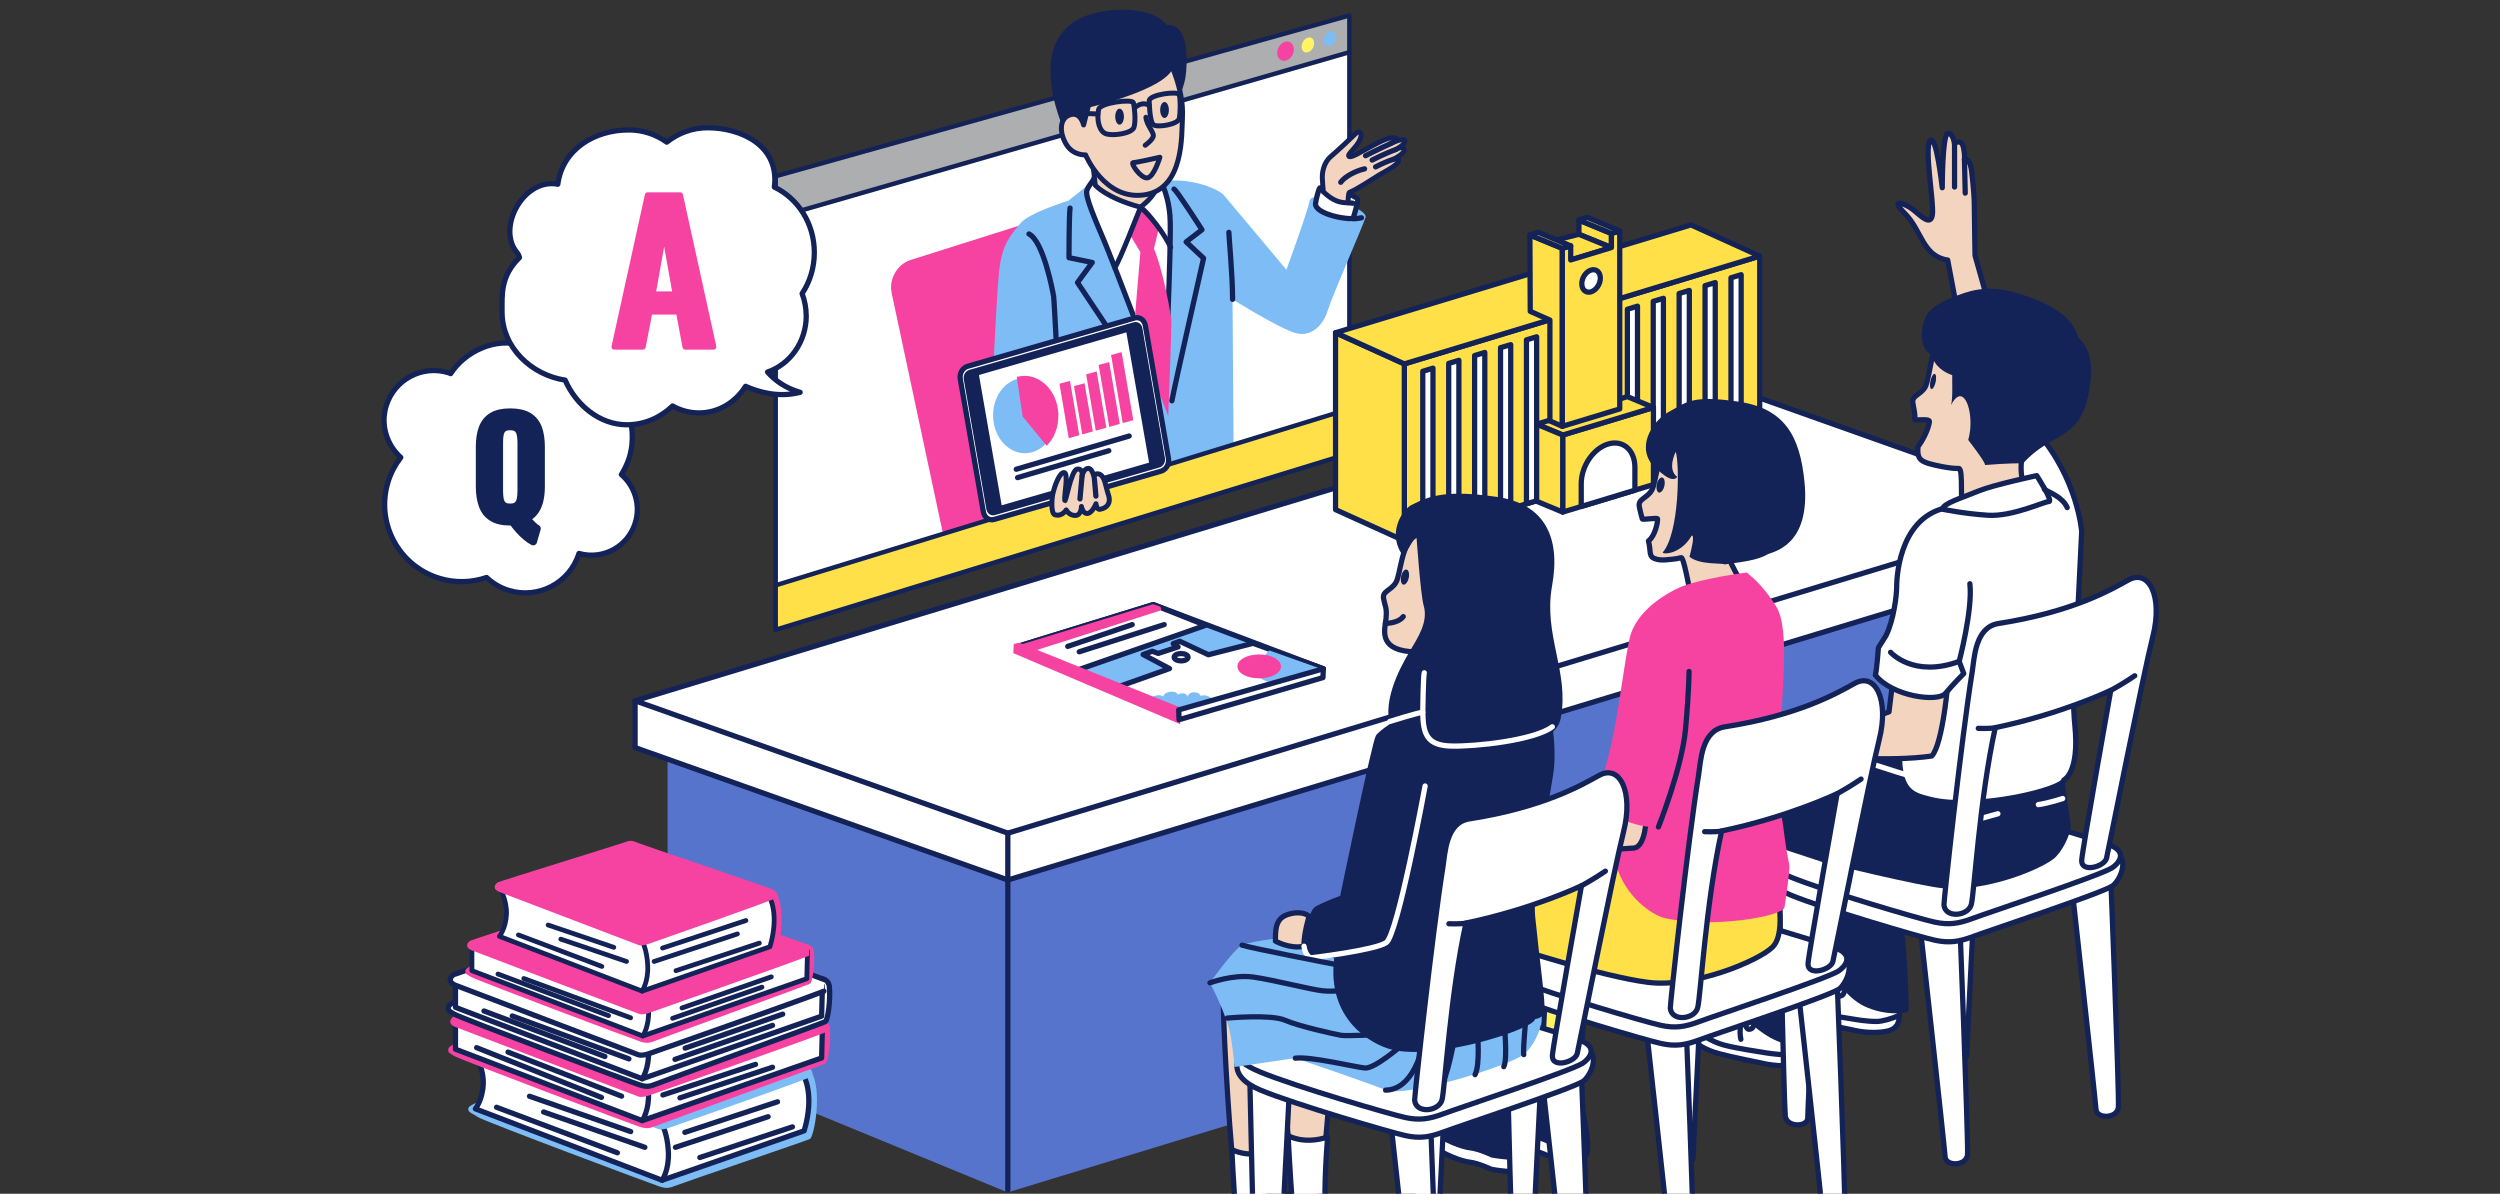 <?xml version="1.0" encoding="UTF-8"?><svg id="b" xmlns="http://www.w3.org/2000/svg" width="355.94" height="169.96" xmlns:xlink="http://www.w3.org/1999/xlink" viewBox="0 0 355.94 169.96"><rect x="0" y="0" width="355.94" height="169.96" fill="#333333" stroke="none"/><defs><style>.d{fill:#adaeaf;}.d,.e,.f,.g,.h,.i,.j,.k,.l,.m,.n,.o,.p,.q,.r,.s,.t,.u{stroke-linecap:round;stroke-linejoin:round;}.d,.e,.f,.g,.h,.i,.k,.l,.m,.n,.p,.q,.r,.s,.t,.u{stroke:#142357;}.d,.s,.u{stroke-width:.64px;}.e{stroke-width:.7px;}.e,.h,.v{fill:#142357;}.f,.i{stroke-width:.71px;}.f,.k{fill:#f3d5bf;}.g{stroke-width:.69px;}.g,.n,.q,.s,.t{fill:#fff;}.w,.x,.y{stroke-miterlimit:10;stroke-width:.6px;}.w,.z,.o{fill:#f643a2;}.w,.y,.o{stroke:#f643a2;}.x{fill:#5774cc;stroke:#5774cc;}.h{stroke-width:1.09px;}.i,.j,.y,.aa,.r{fill:none;}.j{stroke:#fff;}.j,.k,.l,.m,.p,.q,.r{stroke-width:.75px;}.ab,.p{fill:#fff564;}.l,.u{fill:#ffe049;}.ac,.m{fill:#7dbcf5;}.n{stroke-width:.68px;}.o{stroke-width:.8px;}.ad{clip-path:url(#c);}.t{stroke-width:.74px;}</style><clipPath id="c"><rect class="aa" width="355.94" height="169.96"/></clipPath></defs><g class="ad"><g><g><polyline class="d" points="192.12 7.43 192.12 2.2 110.44 25.09 110.44 31.01"/><polygon class="s" points="110.44 89.66 192.12 64.55 192.12 7.43 110.44 31.01 110.44 89.66"/><path class="ac" d="M188.45,5.78c0,.58,.4,.93,.89,.79,.49-.14,.89-.72,.89-1.3,0-.58-.4-.93-.89-.79-.49,.14-.89,.72-.89,1.3Z"/><path class="ab" d="M185.32,6.66c0,.58,.4,.93,.89,.79,.49-.14,.89-.72,.89-1.3,0-.58-.4-.93-.89-.79-.49,.14-.89,.72-.89,1.3Z"/><path class="w" d="M182.14,7.54c0,.58,.4,.93,.89,.79,.49-.14,.89-.72,.89-1.3s-.4-.93-.89-.79c-.49,.14-.89,.72-.89,1.3Z"/><g><path class="z" d="M158.71,67.97l-1.44-35.94c-.07-1.87-1.59-2.94-3.38-2.37l-24.12,7.63c-1.78,.56-2.92,2.52-2.53,4.35l7.36,34.52"/><path class="y" d="M158.71,67.97l-1.44-35.94c-.07-1.87-1.59-2.94-3.38-2.37l-24.12,7.63c-1.78,.56-2.92,2.52-2.53,4.35l7.36,34.52"/></g><path class="ac" d="M155.05,26.24l-2.93,2.33s-5.64,1.73-6.84,3.23c-1.2,1.5-2.55,2.71-3.01,6.61-.45,3.91-1.65,28.55-1.05,29.46,.6,.9,1.8,5.26,1.8,5.26l32.61-10.07-.15-20.44s6.76,4.21,9.02,4.81c2.25,.6,3.91-1.2,4.51-3.16,.6-1.95,4.96-11.95,5.41-13.3,.45-1.35-7.66-4.06-7.96-2.4-.3,1.65-3.31,9.84-3.31,9.84,0,0-7.96-9.54-8.87-10.59-.9-1.05-5.5-2.83-9.44-1.83-3.94,1-9.8,.25-9.8,.25Z"/><path class="q" d="M155.75,25.39c-.16,.52-.7,.9-1,1.7-.3,.8,1.1,4.01,2.5,7.31,1.13,2.66,8.52,22.04,8.52,22.04,0,0,1.1-22.24,.8-25.75-.3-3.51-1.6-5.61-2.1-6.01-.5-.4-8.42-.3-8.72,.7Z"/><path class="f" d="M155.56,22.96l.38,3.41s1.52,1.8,6.44,3.13c2.65-2.09,2.46-3.51,2.46-3.51v-5.21l-9.29,2.18Z"/><path class="v" d="M152.01,19.93s-1.9-4.43-2.27-7.39c-.28-2.27-.71-6.4,2.7-9.1,3.41-2.7,11.66-2.84,13.65,.14,3.27-.43,2.99,5.4,2.7,7.39-.28,1.99-2.56,7.11-2.56,7.11l-14.22,1.85Z"/><path class="f" d="M154.99,14.95l-.71,2.84s-.43-1.99-1.99-1.42c-1.56,.57-1.42,2.7-.43,4.26,1,1.56,2.7,1.42,2.7,1.42,0,0,2.7,6.54,8.39,5.69,5.69-.85,5.26-8.67,5.4-10.95,.14-2.27-.43-4.83-1.56-7.53-.71,3.13-11.8,5.69-11.8,5.69Z"/><path class="v" d="M160.02,16.61c0,.63-.28,1.14-.62,1.14s-.62-.51-.62-1.14,.28-1.14,.62-1.14,.62,.51,.62,1.14Z"/><path class="v" d="M166.42,15.66c0,.63-.28,1.14-.62,1.14s-.62-.51-.62-1.14,.28-1.14,.62-1.14,.62,.51,.62,1.14Z"/><path class="i" d="M163.15,16.7c.09,1.14,1.23,2.18,1.04,2.75-.19,.57-1.14,1.23-1.14,1.23"/><path class="i" d="M165.14,22.39s-3.32,.76-3.79,.76,1.04,2.27,1.99,2.18,1.8-2.94,1.8-2.94Z"/><path class="i" d="M156.42,15.57c-.32,1.58,.09,3.22,1.14,3.51,1.04,.28,3.6-.09,3.89-.95,.28-.85,.09-2.94-.09-3.51-.19-.57-4.74,0-4.93,.95Z"/><path class="i" d="M163.62,14.33c0,.48,.09,2.94,.57,3.41,.47,.47,3.51,0,3.7-.85,.19-.85,.19-2.84,0-3.41-.19-.57-4.26,0-4.26,.85Z"/><path class="i" d="M161.53,15.38s.95-1.04,2.08-.38"/><line class="i" x1="154.24" y1="16.14" x2="156.32" y2="16.23"/><path class="w" d="M162.39,29.5l-1.42,3.51,1.7,2.81-.9,10.72,4.31,11.22s.4-10.12,.4-12.22c-1.1-7.01-2.5-10.12-2.5-10.12l.7-2.91s-.66-2.01-2.28-3.01Z"/><path class="i" d="M158.76,38.02c.5-.5,3.63-8.52,3.63-8.52,0,0,2.48,2.11,4.29,5.71"/><path class="q" d="M187.31,28.93c.09-.73,.43-1.87,.57-2.15,.14-.29,5.6,.93,5.45,1.72-.14,.79-.5,2.08-.65,2.51-.14,.43-5.6-.43-5.38-2.08Z"/><path class="f" d="M188.41,27.3s-.14-1.54-.15-2.02,.09-2.02,1.19-2.97c1.1-.94,3.26-2.97,3.61-3.34,.35-.36,1.04-.21,.56,.92-.48,1.12-1.89,2.1-1.56,2.38,.34,.28,2.08-.89,2.76-1.21,.68-.32,2.9-1.73,3.8-1.41,.91,.32-.61,.77-.61,.77,0,0,1.84-.88,2.01-.39,.17,.5-1.31,1.26-1.31,1.26,0,0,.99-.59,1.19-.02,.2,.57-1.5,1.4-1.5,1.4,0,0,.83-.37,.72,.23-.11,.6-1.74,1.41-2.73,1.99-.99,.59-3.25,2.13-4.24,2.48-.24,.08-.15,1.41-.3,1.5-1.05,0-2.03-.23-3.46-1.58Z"/><path class="q" d="M195.36,22.79s1.82-.95,3.38-1.5"/><path class="q" d="M194.42,22.17s1.89-.98,3.61-1.74"/><path class="q" d="M190.89,25.95c.58-.84,2.21-1.65,3.39-1.91"/><path class="q" d="M195.85,23.76s1.43-.75,2.57-1.09"/><line class="q" x1="191.9" y1="28.86" x2="192.62" y2="28.93"/><path class="q" d="M192.69,31.15s.43,0,1.15-.14"/><path class="q" d="M174.96,33.08c0,.6,.53,6.09,.53,9.54"/><path class="r" d="M167.15,26.92c.38,.15,3.98,5.79,3.98,5.79l-2.25,1.73,2.48,2.33s-3.98,17.51-4.51,20.29"/><path class="r" d="M152.35,29.63c-.15,1.05-.15,7.06-.15,7.06l3.31,.68-2.1,2.86s9.39,14.05,11.65,17.58"/><path class="r" d="M146.5,33.31c2.07,1.03,3.41,8.26,3.51,8.88,.1,.62,.72,13.22,.72,13.22"/><polygon class="u" points="110.44 89.66 192.12 64.55 192.12 58.22 110.44 83.33 110.44 89.66"/><g><path class="q" d="M165.34,67.07l-23.81,6.89c-.7,.2-1.38-.28-1.52-1.07l-3.29-18.92c-.14-.79,.32-1.6,1.02-1.81l23.81-6.89c.7-.2,1.38,.28,1.52,1.07l3.29,18.92c.14,.79-.32,1.6-1.02,1.81Z"/><path class="e" d="M164.99,66.22l-23.42,6.78c-.36,.11-.72-.14-.79-.56l-3.22-18.5c-.07-.41,.17-.83,.53-.94l23.42-6.78c.36-.11,.72,.14,.79,.56l3.22,18.5c.07,.41-.17,.83-.53,.94Z"/><polygon class="t" points="164.02 66.13 142.32 72.41 138.96 53.13 160.66 46.85 164.02 66.13"/><path class="f" d="M150.21,73.3c-.6-.18-.49-2.17-.3-3.06,.2-.89,.89-2.96,1.58-2.96s0,3.26,.1,3.95c.1,.69,.89-4.34,1.78-4.44,.89-.1,.69,.99,.69,.99,0,0,.2-1.09,.89-1.09s.89,1.68,.89,1.68c0,0-.3-1.09,.59-.89,.89,.2,.99,1.87,1.38,2.96,.39,1.09-.1,1.87-1.18,2.07-.52,.1-.59-.79-.59-.79,0,0-.49,1.28-1.18,1.38s-.89-.99-.89-.99c0,0,0,1.28-.89,1.28s-1.28-.79-1.28-.79c0,0-.59,.99-1.58,.69Z"/><line class="r" x1="154.06" y1="67.77" x2="153.76" y2="71.03"/><line class="r" x1="155.83" y1="68.36" x2="156.03" y2="70.63"/><path class="ac" d="M150.32,58.27c.44,2.92-1.19,5.68-3.64,6.18-2.45,.5-4.79-1.46-5.22-4.38-.44-2.92,1.19-5.68,3.64-6.18,2.45-.5,4.79,1.46,5.22,4.38Z"/><path class="w" d="M150.32,58.27c.27,1.81-.25,3.57-1.28,4.75l-3.15-3.85-.79-5.28c2.45-.5,4.79,1.46,5.22,4.38Z"/><polygon class="w" points="153.33 61.75 152.4 62.01 151.18 54.85 152.1 54.6 153.33 61.75"/><polygon class="w" points="155.25 61.21 154.33 61.47 153.25 55.2 154.17 54.94 155.25 61.21"/><polygon class="w" points="157.17 60.68 156.25 60.94 154.98 53.52 155.9 53.26 157.17 60.68"/><polygon class="w" points="159.09 60.14 158.17 60.4 156.76 52.18 157.68 51.93 159.09 60.14"/><polygon class="w" points="161.01 59.61 160.09 59.86 158.53 50.76 159.45 50.51 161.01 59.61"/><line class="q" x1="144.69" y1="66.81" x2="160.77" y2="62.08"/><line class="q" x1="144.88" y1="68" x2="157.87" y2="64.17"/></g></g><g><polygon class="x" points="95.35 149.65 143.49 169.45 289.65 124.8 289.65 75.71 95.35 103.25 95.35 149.65"/><line class="q" x1="143.49" y1="113.98" x2="143.49" y2="169.45"/><polygon class="q" points="90.42 106.44 143.49 125.29 295.16 79.19 295.16 72.52 90.42 99.77 90.42 106.44"/><polygon class="q" points="90.42 99.77 143.49 118.62 295.16 72.52 242.09 53.67 90.42 99.77"/><line class="q" x1="143.49" y1="118.62" x2="143.49" y2="125.29"/></g><g><g><path class="ac" d="M68.76,156.72s-2.01,.52-2.09,1.12c-.07,.6,.67,.67,1.34,1.19,.67,.52,24.96,9.61,25.92,9.91,.97,.3,1.42,.22,2.31-.15,.89-.37,18.47-6.33,19.07-6.63,.6-.3,1.86-6.93,.15-9.68-1.71-2.76-46.71,4.25-46.71,4.25Z"/><g><path class="q" d="M94.27,160.11l20.11-7.04s1.68,2.68,.11,7.93l-20.23,7.04v-7.93Z"/><path class="q" d="M67.68,157.87l26.59,10.17s1.01-1.45,.89-4.02c-.11-2.57-.89-3.91-.89-3.91l-26.59-10.06s1.23,2.12,1.12,4.36c-.11,2.23-1.12,3.46-1.12,3.46Z"/><line class="q" x1="75.39" y1="156.08" x2="89.8" y2="161.11"/><line class="q" x1="77.4" y1="158.32" x2="91.81" y2="163.35"/><line class="q" x1="70.7" y1="157.65" x2="87.9" y2="164.13"/><line class="q" x1="97.51" y1="161.22" x2="110.7" y2="156.87"/><line class="q" x1="96.17" y1="163.35" x2="109.36" y2="158.99"/><line class="q" x1="99.64" y1="164.8" x2="112.82" y2="160.44"/></g><path class="ac" d="M67.64,150.83c.22,.09,25.63,9.76,26.07,9.91,.45,.15,1.12,0,1.71-.22,.6-.22,19.82-6.93,20.04-7.23,.22-.3,.45-.89-.52-1.34-.97-.45-24.66-8.57-25.33-8.86s-1.19-.45-1.71-.22c-.52,.22-20.11,6.26-20.49,6.48-.37,.22-.97,.97,.22,1.49Z"/></g><g><path class="z" d="M65.93,148.22s-2.01,.52-2.09,1.12c-.07,.6,.12,.55,.84,1.01,.78,.5,25.46,9.8,26.43,10.09,.97,.3,1.42,.22,2.31-.15,.89-.37,23.47-8.57,24.06-8.86,.6-.3,1.01-5.14,.47-5.46-2.8-1.64-52.02,2.25-52.02,2.25Z"/><g><polygon class="q" points="91.44 155.49 117.09 146.29 116.98 150.63 91.44 159.55 91.44 155.49"/><path class="q" d="M64.85,149.38l26.59,10.17s1.01-1.45,.89-4.02-.89-.04-.89-.04l-26.59-10.06v3.95Z"/><line class="q" x1="72.33" y1="149.79" x2="88.5" y2="156.07"/><line class="q" x1="67.86" y1="149.16" x2="85.63" y2="156.25"/><line class="q" x1="94.38" y1="155.9" x2="107.57" y2="151.54"/><line class="q" x1="96.81" y1="156.31" x2="109.99" y2="151.95"/></g><path class="z" d="M64.81,146.21c.22,.09,25.63,9.76,26.07,9.91,.45,.15,1.12,0,1.71-.22s25.12-8.81,25.35-9.11c.22-.3,.45-.89-.52-1.34-.97-.45-24.66-8.57-25.33-8.86-.67-.3-1.19-.45-1.71-.22-.52,.22-25.42,8.14-25.79,8.36-.37,.22-.97,.97,.22,1.49Z"/></g><g><path class="q" d="M65.93,142.26s-2.01,.52-2.09,1.12c-.07,.6,.12,.55,.84,1.01,.78,.5,25.46,9.8,26.43,10.09,.97,.3,1.42,.22,2.31-.15,.89-.37,23.47-8.57,24.06-8.86,.42-.21,.78-3.29,.6-4.99-.08-.73-.49-.89-.65-.99-2.8-1.64-51.49,2.77-51.49,2.77Z"/><g><polygon class="q" points="91.44 149.53 117.09 140.33 116.98 144.67 91.44 153.59 91.44 149.53"/><path class="q" d="M64.85,143.42l26.59,10.17s1.01-1.45,.89-4.02-.89-.04-.89-.04l-26.59-10.06v3.95Z"/><line class="q" x1="72.93" y1="144.65" x2="89.54" y2="150.76"/><line class="q" x1="68.91" y1="143.94" x2="86.12" y2="150.42"/><line class="q" x1="97.55" y1="149.23" x2="111.44" y2="144.39"/><line class="q" x1="96.1" y1="150.83" x2="109.99" y2="145.99"/></g><path class="q" d="M117.42,139.49c-.97-.45-24.66-8.57-25.33-8.86-.67-.3-1.19-.45-1.71-.22-.52,.22-25.42,8.14-25.79,8.36-.37,.22-.97,.97,.22,1.49,.22,.09,25.63,9.76,26.07,9.91,.45,.15,1.12,0,1.71-.22,.54-.2,20.85-7.31,24.72-8.83"/></g><g><path class="z" d="M68.18,137.14s-1.84,.48-1.91,1.02c-.07,.55,.11,.5,.77,.92,.72,.46,23.29,8.96,24.17,9.23,.89,.27,1.29,.2,2.11-.14,.82-.34,21.46-7.84,22.01-8.11,.38-.19,.71-3.01,.55-4.57-.07-.67-.45-.82-.6-.9-2.56-1.5-47.1,2.54-47.1,2.54Z"/><g><polygon class="g" points="91.51 143.79 114.97 135.37 114.87 139.34 91.51 147.5 91.51 143.79"/><path class="g" d="M67.19,138.2l24.33,9.3s.92-1.33,.82-3.68c-.1-2.35-.82-.03-.82-.03l-24.33-9.2v3.61Z"/><line class="g" x1="74.58" y1="139.32" x2="89.78" y2="144.91"/><line class="g" x1="70.9" y1="138.68" x2="86.64" y2="144.6"/><line class="g" x1="97.1" y1="143.51" x2="109.81" y2="139.08"/><line class="g" x1="95.77" y1="144.98" x2="108.48" y2="140.55"/></g><path class="z" d="M115.28,134.6c-.89-.41-22.56-7.84-23.17-8.11-.61-.27-1.09-.41-1.57-.2-.48,.2-23.25,7.44-23.59,7.65-.34,.2-.89,.89,.2,1.36,.2,.09,23.44,8.93,23.85,9.06,.41,.14,1.02,0,1.57-.2,.5-.19,19.07-6.69,22.61-8.08"/></g><g><path class="z" d="M72.07,132.27s-1.81,.47-1.88,1.01c-.07,.54,.6,.6,1.21,1.07,.6,.47,18.84,7.3,19.72,7.57,.87,.27,1.27,.2,2.08-.13,.8-.34,16.62-5.7,17.16-5.97,.54-.27,1.68-6.23,.13-8.71-1.54-2.48-38.42,5.17-38.42,5.17Z"/><g><path class="n" d="M91.42,133.98l18.1-6.33s1.51,2.41,.1,7.14l-18.2,6.33v-7.14Z"/><path class="n" d="M71.1,133.31l20.32,7.8s.9-1.31,.8-3.62c-.1-2.31-.8-3.52-.8-3.52l-20.32-7.7s1.11,1.91,1.01,3.92c-.1,2.01-1.01,3.12-1.01,3.12Z"/><line class="n" x1="78.04" y1="131.7" x2="87.39" y2="134.88"/><line class="n" x1="79.84" y1="133.71" x2="89.2" y2="136.89"/><line class="n" x1="73.81" y1="133.11" x2="85.69" y2="137.6"/><line class="n" x1="94.33" y1="134.98" x2="106.2" y2="131.06"/><line class="n" x1="93.13" y1="136.89" x2="104.99" y2="132.97"/><line class="n" x1="96.24" y1="138.2" x2="108.11" y2="134.28"/></g><path class="z" d="M71.06,126.98c.19,.08,19.45,7.43,19.85,7.57,.4,.13,1.01,0,1.54-.2,.54-.2,17.83-6.23,18.03-6.5,.2-.27,.4-.8-.47-1.21-.87-.4-18.58-6.36-19.18-6.63-.6-.27-1.07-.4-1.54-.2-.47,.2-18.1,5.63-18.43,5.83-.34,.2-.87,.87,.2,1.34Z"/></g></g><g><g><polygon class="m" points="144.91 92.03 167.82 101.31 188.41 95.22 164.2 86.08 144.91 92.03"/><polygon class="q" points="159.15 97.8 166.51 95.19 162.75 93.19 164.06 92.72 164.91 93.03 167.73 92.1 167.04 91.64 167.97 91.3 172.05 93.22 178.41 91.59 188.41 95.22 167.82 101.31 159.15 97.8"/><path class="q" d="M169.15,93.57c0,.29-.44,.52-.99,.52s-.99-.23-.99-.52,.44-.52,.99-.52,.99,.23,.99,.52Z"/><path class="ac" d="M163.69,99.45l4.13,1.62,4.88-1.43s-.8-.92-1.74-.56c-.44-.82-1.84-.58-1.81,.1-.36-.7-1.23-.46-1.45-.27-.22-.73-2.08-.46-2.05,.27,0,0-.72-.6-1.96,.27Z"/><path class="ac" d="M187.78,95.12l-6.96,2.03s-1.96-.48-1.47-1.18c-1.06-1.01,.41-1.01,.41-1.01-.85-.6,.17-.85,.51-.85-.75-.58,.46-1.5,.46-1.5l7.06,2.51Z"/><polygon class="q" points="144.91 92.03 153.37 95.41 171.64 89.03 164.2 86.08 144.91 92.03"/><line class="q" x1="152.02" y1="92.03" x2="161.2" y2="88.93"/><line class="q" x1="153.66" y1="92.8" x2="165.75" y2="88.93"/><path class="w" d="M182.08,94.88c0,.77-1.25,1.4-2.8,1.4s-2.8-.63-2.8-1.4,1.26-1.4,2.8-1.4,2.8,.63,2.8,1.4Z"/><path class="w" d="M145.53,92.03l18.63-5.69s.98,.29,.87,.33c-.11,.04-18.27,5.84-18.27,5.84l-1.23-.47Z"/></g><polygon class="w" points="144.62 91.93 144.58 92.8 167.72 102.65 167.68 100.91 145.11 91.83 144.62 91.93"/><polygon class="q" points="167.82 101.07 188.41 95.22 188.36 96.47 167.87 102.47 167.82 101.07"/></g><g><polygon class="l" points="250.54 61.66 199.94 77 199.94 51.81 250.54 36.46 250.54 61.66"/><polygon class="l" points="199.94 77 190.15 72.56 190.15 47.37 199.94 51.81 199.94 77"/><polygon class="l" points="199.94 51.81 190.15 47.37 240.75 32.02 250.54 36.46 199.94 51.81"/><polygon class="q" points="204.02 75.76 202.57 76.2 202.57 52.86 204.02 52.42 204.02 75.76"/><polygon class="q" points="207.71 74.65 206.26 75.09 206.26 51.74 207.71 51.3 207.71 74.65"/><polygon class="q" points="211.4 73.53 209.95 73.97 209.95 50.62 211.4 50.18 211.4 73.53"/><polygon class="q" points="215.09 72.41 213.64 72.85 213.64 49.5 215.09 49.07 215.09 72.41"/><polygon class="q" points="218.78 71.29 217.33 71.73 217.33 48.39 218.78 47.95 218.78 71.29"/><polygon class="q" points="233.14 66.93 231.7 67.37 231.7 44.03 233.14 43.59 233.14 66.93"/><polygon class="q" points="236.83 65.81 235.38 66.25 235.38 42.91 236.83 42.47 236.83 65.81"/><polygon class="q" points="240.52 64.69 239.07 65.13 239.07 41.79 240.52 41.35 240.52 64.69"/><polygon class="q" points="244.21 63.57 242.76 64.01 242.76 40.67 244.21 40.23 244.21 63.57"/><polygon class="q" points="247.9 62.46 246.45 62.9 246.45 39.55 247.9 39.11 247.9 62.46"/><polygon class="l" points="235.41 68.99 222.49 72.91 222.49 61.94 235.41 58.02 235.41 68.99"/><polygon class="l" points="235.41 58.02 222.49 61.94 218.78 60.39 231.7 56.47 235.41 58.02"/><polygon class="l" points="222.49 61.94 222.49 72.91 218.78 71.37 218.78 60.39 222.49 61.94"/><path class="q" d="M232.77,69.79l-7.64,2.32v-3.25c0-2.48,1.71-5,3.82-5.64h0c2.11-.64,3.82,.85,3.82,3.32v3.25Z"/><polygon class="l" points="224.8 31.34 224.8 33.36 229.43 35.25 229.43 33.24 224.8 31.34"/><polygon class="l" points="224.8 33.36 220.5 34.44 223.63 37.01 229.43 35.25 224.8 33.36"/><polygon class="l" points="222.44 35.36 222.44 60.7 220.67 59.93 220.67 45.57 217.87 44.33 217.82 33.46 222.44 35.36"/><polygon class="l" points="229.43 33.24 229.43 35.25 223.63 37.01 223.63 35 222.44 35.36 222.44 60.7 230.61 58.22 230.61 32.88 229.43 33.24"/><path class="q" d="M227.85,39.6c0,.85-.59,1.72-1.32,1.95-.73,.22-1.32-.29-1.32-1.15s.59-1.72,1.32-1.95c.73-.22,1.32,.29,1.32,1.15Z"/><polygon class="l" points="217.82 33.46 222.44 35.36 223.63 35 218.95 33.05 217.82 33.46"/><polygon class="l" points="224.8 31.34 229.43 33.24 230.61 32.88 225.94 30.93 224.8 31.34"/></g><g><g><path class="k" d="M277.3,37.03c-3.58-.54-3.69-4.23-6.07-6.61-2.39-2.39,.11-1.41,1.19-.54,1.08,.87,2.49,2.39,2.71,.65s-1.19-9.43-.33-10.52c.87-1.08,1.73,6.72,1.73,6.72,0,0,0-7.48,.76-7.7s.98,1.41,.98,1.41c0,0,1-.84,1.3,.65,.22,1.08,.11,1.63,.11,1.63,0,0,.65-.43,.98,1.3,.07,.38,.42,3.41,.43,4.99,.03,3.26,.11,7.37,.11,7.37l6.94,24.61-5.96,1.84-4.88-25.81Z"/><line class="k" x1="278.28" y1="20.45" x2="278.28" y2="26.63"/><line class="k" x1="279.69" y1="22.72" x2="279.8" y2="27.49"/></g><g><g><path class="q" d="M263.67,137.83c-.6,.47-1.16,.37-2.2,.61-2.11,.49-4.88,.33-7.64,.81-.47,.08-1.07,.18-1.14,1.14-.04,.58,.15,1.9,.65,2.44,1.06,1.14,2.44,1.95,4.23,2.44s6.25,1.38,6.25,1.38c0,0,2.45,.65,4.81,.17,1.81-.37,1.74-1.71,1.79-2.28,.16-1.94-1.99-4.51-1.99-4.51l-5.02,.09,.26-2.29Z"/><path class="q" d="M263.75,136.29c-.6,.47-1.16,1.1-2.2,1.34-1.19,.28-2.93,.55-4.31,.49-1.06-.05-1.67-.48-3.09-.16-.74,.17-2.27,2.14-.73,3.33,1.54,1.19,3.09,2.28,4.88,2.76,1.79,.49,5.6,1.05,5.6,1.05,0,0,1.84,.35,3.34,.33,.62,0,2.04-.33,3.17-.89,.24-2.2-.73-5.86-.73-5.86l-6.2-.11,.26-2.29Z"/><path class="q" d="M257.24,138.12s-1.95,1.06-1.3,4.72"/><path class="q" d="M258.63,138.12s-1.46,.81-1.38,2.36"/><path class="q" d="M259.93,137.95s-1.46,.81-1.38,2.36"/><path class="q" d="M260.17,139.99c-.08-1.55,1.38-2.36,1.38-2.36,0,0,1.95,3.66,.57,4.15-1.38,.49-.57-4.15-.57-4.15,0,0-1.3,3.66-.81,5.61"/></g><path class="v" d="M260.58,106.73c2.68-7.32,9.86-3.43,13.34-4.55-.24,2.86-3.29,26.16-2.93,29.19,.81,6.75,.7,12.07,.79,12.47,.09,.42-3.25,.93-6.4-.6-2.49-1.21-4.72-4.49-4.88-5.69,1.14-1.71-.39-5.57-.33-6.75,.03-.44-.97-2.48-.98-3.01-.05-4.05-1.3-13.74,1.38-21.06Z"/></g><g><g><path class="q" d="M250.78,142.56c-.6,.47-1.16,.37-2.2,.61-2.11,.49-4.88,.33-7.64,.81-.47,.08-1.07,.18-1.14,1.14-.04,.58,.15,1.9,.65,2.44,1.06,1.14,2.44,1.95,4.23,2.44,1.79,.49,6.25,1.38,6.25,1.38,0,0,2.45,.65,4.81,.17,1.81-.37,1.74-1.71,1.79-2.28,.16-1.94-1.99-4.51-1.99-4.51l-5.02,.09,.26-2.29Z"/><path class="q" d="M250.87,141.02c-.6,.47-1.16,1.1-2.2,1.34-1.19,.28-2.93,.55-4.31,.49-1.06-.05-1.67-.48-3.09-.16-.74,.17-2.27,2.14-.73,3.33,1.54,1.19,3.09,2.28,4.88,2.76,1.79,.49,5.6,1.05,5.6,1.05,0,0,1.84,.35,3.34,.33,.62,0,2.04-.33,3.17-.89,.24-2.2-.73-5.86-.73-5.86l-6.2-.11,.26-2.29Z"/><path class="q" d="M244.36,142.85s-1.95,1.06-1.3,4.72"/><path class="q" d="M245.74,142.85s-1.46,.81-1.38,2.36"/><path class="q" d="M247.04,142.68s-1.46,.81-1.38,2.36"/><path class="q" d="M247.29,144.72c-.08-1.55,1.38-2.36,1.38-2.36,0,0,1.95,3.66,.57,4.15s-.57-4.15-.57-4.15c0,0-1.3,3.66-.81,5.61"/></g><path class="v" d="M247.69,111.46c2.68-7.32,9.86-3.43,13.34-4.55-.24,2.86-3.29,26.16-2.93,29.19,.81,6.75-.41,11.8-.33,12.2,.09,.42-2.13,1.21-5.29-.33-2.49-1.21-6.37-4.88-6.52-6.09,1.14-1.71,1.56-4.27,1.63-5.45,.03-.44-.97-2.48-.98-3.01-.05-4.05-1.61-14.65,1.08-21.97Z"/></g><path class="q" d="M253.25,123.01s.75,34.21,.93,35.88c.18,1.67,3.22,1.62,3.2,.25-.02-1.37,1.69-34.1,1.69-34.1l-5.81-2.03Z"/><path class="q" d="M275.91,113.94s.75,34.21,.93,35.88c.18,1.67,3.22,1.62,3.2,.25-.02-1.37,1.69-34.1,1.69-34.1l-5.82-2.03Z"/><path class="q" d="M278.88,127.43s1.38,35.26,1.25,36.94c-.12,1.68-3.08,1.72-3.19,.36-.19-2.43-3.81-35.07-3.81-35.07l5.74-2.23Z"/><path class="q" d="M300.36,120.67s1.38,35.26,1.25,36.94c-.12,1.68-3.08,1.72-3.19,.36-.19-2.43-3.81-35.07-3.81-35.07l5.74-2.23Z"/><g><path class="q" d="M253.82,120.87c-2.71,1.42-3.88,4.48,1.03,6.52,4.9,2.04,18.66,6.06,20.65,6.48,1.98,.42,3.35,.25,5.47-.55,2.12-.8,18.15-6.1,19.8-7.19,.9-.59,2.67-3.85,.22-4.87-2.45-1.02-20.31-4.36-22.3-5.09-1.99-.73-3.65-.09-5.02,.24-1.36,.33-17.13,3.04-19.85,4.45Z"/><path class="q" d="M254.57,120.25c-2.71,1.42-4.67,2.52,.23,4.56,4.9,2.04,18.66,6.06,20.65,6.48,1.98,.42,3.35,.25,5.47-.55,2.12-.8,18.15-6.1,19.8-7.19,.9-.59,2.24-2.17-.21-3.19-2.45-1.02-19.88-6.04-21.87-6.77-1.99-.73-3.65-.09-5.02,.24-1.36,.33-16.34,5-19.05,6.42Z"/></g><g><path class="v" d="M260.9,105.38c-.61,.01-7.49,.74-8.7,1.37-1.21,.63-3.93,1.05-4.57,5.35-.64,4.3,.53,5.04,.99,7.88,.45,2.83,5.2,.89,5.2,.89l5.97,1.97s13.89,3.42,16.97,3.64c6.07,.43,13.36-2.5,15.57-4.16,1.22-.92,2.45-3.41,2.5-4.76l-1.91-13.66-32.02,1.47Z"/><path class="q" d="M278.27,72.13c-.89,.49-5.91,6.71-6.5,7.74s-1.73,17.78-1.73,17.78c0,0,.32,5.8,.65,6.29-1.06,8.84,1.47,9.19,4.12,9.87,6.43,1.65,18.98-1.41,19.03-2.76,0,0,2.25-.97,1.57-7.75-.58-5.82,.29-13.23,.43-16.48,.15-3.25,.54-11.14,.54-11.14,0,0-.54-7.51-6.39-14.23-2.96-2.32-4.56,6.77-11.72,10.7Z"/><g><path class="k" d="M277.98,48.09c-1.26,.54-2.56,1.38-2.93,3.01-.27,1.2-.65,3.54-.96,4.03-.72,1.15-1.95,1.19-1.74,2.28,.2,1.09,.34,1.66,.26,2.31-.02,.21,2.13-.19,2.09,.3-.05,.66-.65,2.28-1.63,3.58-.09,1.44,.1,1.95,1.52,2.39,.71,.22,3.13,.77,4.28,.7,.73-.04,.09,5.6,.7,5.65,1.99,.19,8.03,.39,8.68-1.59,.39-1.18-1.08-2.6-.22-6.51s-1.14-8.81-.92-9.55c.22-.74-7.39-7.35-9.14-6.6Z"/><path class="v" d="M275.59,54.39c-.13,.59-.4,1.04-.6,1s-.27-.56-.14-1.16c.13-.59,.4-1.04,.6-1,.2,.04,.27,.56,.14,1.16Z"/><path class="v" d="M277.95,42.35c-.64,.26-2.91,1.14-3.69,2.6-.67,1.27-1.33,4.66,.87,5.64,.11,1.41,1.73,2.49,2.82,2.82-.03,.76,.11,3.33-.17,4.26,1.47-2.85,2.77-.36,2.77,2.57,0,1.46-.33,2.39-.33,2.39,0,0,2.56,3.28,2.39,3.58,0,0,3.96-.33,5.42-.22,4.08-4.59,8.09-3.11,9.38-10.16,.63-3.45,.41-6.02-1.55-7.81-.73-3.09-4.43-5.02-8.54-6.26-4.55-1.38-7.21-.27-9.38,.6Z"/></g><path class="j" d="M255.29,105.89c4.23,.22,15.49,4.46,17.78,4.88,2.29,.42,4.99,1.19,4.99,1.19"/><path class="j" d="M290.21,114.56c1.52-.22,3.47-.87,3.47-.87"/><path class="j" d="M279.25,117.16c1.52-.22,5.2-1.3,5.2-1.3"/><path class="k" d="M248.79,107.84c0-.46,.28-1.46,.8-2.52,.15-.3,.1-2.16,.28-2.46,.76-1.27,2.01-.91,3.25-1.3,1.03,.21,4.55,1.3,6.94,1.52,4.76-.05,8.89-1.73,8.89-1.73,0,0,1.6-14.01,2.39-13.23,.54,.53,3.47,4.77,6.29,3.04,0,5.64-1.07,14.94-2.6,16.48-6.07,.87-14.65,.03-15.61,0-3.04,2.39-3.69,1.52-7.66,1.84-2.96,2.28-2.96-1.62-2.96-1.62Z"/></g><path class="q" d="M276.77,128.83c-.04-.4,2.46-23.4,4.03-33.22,.31-1.91,.39-6.31,3.74-6.84,10.51-1.64,15.93-4.77,18.49-6.19,2.96-1.63,4.91,2.35,3.49,8-1.42,5.65-6.31,30.38-6.6,31.6-.28,1.22-3.61,2.14-3.54,.32,.05-1.23,4.14-24.21,4.14-24.21,0,0-6.89,3.31-16.44,5.31-2.25,10.23-2.99,23.48-3.41,25.16-.43,1.68-3.72,2.04-3.9,.07Z"/><path class="q" d="M300.53,98.3c1.91-1.05,3.41-2.09,3.41-2.09"/><path class="q" d="M281.66,103.7s1.62,.07,2.43-.09"/><line class="q" x1="251.75" y1="109.46" x2="250.95" y2="108.27"/><path class="q" d="M278.27,72.13c-7.58,.58-8.23,9.47-8.23,11.42,0,1.21-.43,4.77-1.52,6.94l-1.08,1.73s-.22,3.04-.43,3.9c2.39,3.04,8.89,3.9,9.98,2.6,1.08-1.3,2.6-2.82,2.6-2.82l-.65-1.73s1.95-7.37,1.52-11.06"/><path class="q" d="M269.17,92.87s3.25,3.69,9.76,1.3"/><path class="q" d="M276.54,72.49c.22-.87,2.6-1.52,5.2-2.6,2.04-.85,8.24-2.17,8.24-2.17,0,0,2.39,3.69,1.73,3.69s-5.2,2.17-8.67,1.95c-3.47-.22-6.51-.87-6.51-.87Z"/><path class="q" d="M291.07,69.67c.65,.43,2.6,1.08,3.25,2.6"/></g><g><path class="k" d="M241.63,68.88s1.84-.43,1.41,2.28-1.95,2.71-1.95,2.71l.54-4.99Z"/><g><path class="k" d="M238.07,63.1c-2.18,.93-2.21,5.59-2.93,6.75-.72,1.15-1.95,1.19-1.74,2.28,.17,.93,.43,1.75,.43,1.75,.01,.17,2.16-.22,2.17,0,.02,.5-.33,2.39-1.3,3.14,.43,1.63-.1,2.28,1.19,2.61,.43,.11,1,.13,1.77,.03,.2-.03,.84-.04,1.71-.26,.48,.02,1.58,7.06,1.73,7.05,2.05-.16,7.43-.31,7.92-1.73-2.17-3.36-3.25-6.07-3.25-6.07,0,0,2.19-8.49,2.41-9.23,.22-.74-8.34-7.06-10.09-6.31Z"/><path class="v" d="M236.97,69.17c-.13,.59-.47,1.02-.77,.96s-.44-.6-.31-1.19c.13-.59,.47-1.02,.77-.96,.3,.06,.44,.6,.31,1.19Z"/><path class="v" d="M237.41,58.76c-1.46,.76-4.63,4.28-2.18,7.41,.62,.49,2.71,2.87,3.58,1.73-1.52-1.08-.22-3.58-.22-3.58,.55,1.76,.54,11.49-1.84,14.31-.19,.32,2.49,.43,4.12-2.39,.42,.06,0,1.73-.33,3.04,1.52,1.19,4.56,.83,4.99,1.08,2.39-.33,4.72-.59,6.07-1.41,.64-.39,6.27-1.04,5.31-10.41-.65-6.4-2.76-10.43-9.54-11.38-6.78-.95-7.23,.16-9.96,1.58Z"/></g><g><path class="k" d="M218.68,124.96c-.35,.73,.36,14.8,1.12,23.61,.59,6.78,.63,10.18,.63,10.18,0,0,2.61,1.17,3.79-.52,1.2-9.45,2.27-26.96,2.27-26.96,0,0-7.38-7.22-7.82-6.3Z"/><path class="q" d="M219.93,155.59s1.15,.66,4.63-.46c0,2.35,.46,4.46,.63,5.21,.17,.76-4.39,1.14-4.74-1.59-.4-5.32-.51-3.16-.51-3.16Z"/><path class="q" d="M220.54,155.86c-.6,.47-1.64,1.7-2.71,1.72-1.06,.02-4.86,.39-5.46,.86-.6,.47-1.64,1.7-.1,2.89,1.54,1.19,4.15,2.21,5.36,2.34,1.22,.13,3.06,1.01,3.06,1.01,0,0,3.66,.7,4.87,.07,1.21-.63-.27-6.69-.27-6.69,0,0-2.41,1.41-3.47,1.58-1.06,.17-1.55-1.49-1.55-1.49l.26-2.29Z"/></g><g><path class="k" d="M210.65,126.93c-.35,.73,.36,14.8,1.12,23.61,.59,6.78,.63,10.18,.63,10.18,0,0,2.61,1.17,3.79-.52,1.2-9.45,2.27-26.96,2.27-26.96,0,0-7.38-7.22-7.82-6.3Z"/><path class="q" d="M212.38,156.6s2.15,1.33,5.63,.21c-.5,6.09-1.03,4.75-.86,5.5,.17,.76-4.39,1.14-4.74-1.59-.4-5.32-.03-4.12-.03-4.12Z"/><path class="p" d="M208.45,137.18s2.66-6.46,4.69-6.54c.71-.03,24.42-.38,25.32-.67-.5,6.09-.84,11.65-.67,12.41,.07,.33-11.05,1.93-15.43,4.02-4.77,2.29-12.47-.25-15.09-1.84,.67-4.02,1.17-7.38,1.17-7.38Z"/><path class="q" d="M212.17,157.66c-.6,.47-1.64,1.7-2.71,1.72-1.06,.02-4.86,.39-5.46,.86-.6,.47-1.64,1.7-.1,2.89,1.54,1.19,4.15,2.21,5.36,2.34s3.06,1.01,3.06,1.01c0,0,3.66,.7,4.87,.07,1.21-.63-.27-6.69-.27-6.69,0,0-1.04,1.47-2.1,1.64-1.06,.17-2.42-.78-2.42-.78l-.23-3.06Z"/><path class="v" d="M220.54,154.18c-.6,.47-1.64,1.7-2.71,1.72-1.06,.02-4.86,.39-5.46,.86-.6,.47-1.64,1.7-.1,2.89,1.54,1.19,4.15,2.21,5.36,2.34,1.22,.13,3.06,1.01,3.06,1.01,0,0,3.66,.7,4.87,.07,1.21-.63-.27-6.69-.27-6.69,0,0-2.41,1.41-3.47,1.58-1.06,.17-1.55-1.49-1.55-1.49l.26-2.29Z"/><path class="v" d="M212.17,155.98c-.6,.47-1.64,1.7-2.71,1.72-1.06,.02-4.86,.39-5.46,.86-.6,.47-1.64,1.7-.1,2.89,1.54,1.19,4.15,2.21,5.36,2.34,1.22,.13,3.06,1.01,3.06,1.01,0,0,3.66,.7,4.87,.07,1.21-.63-.27-6.69-.27-6.69,0,0-1.04,1.47-2.1,1.64-1.06,.17-2.42-.78-2.42-.78l-.23-3.06Z"/></g><path class="q" d="M214.29,137.72s.75,34.21,.93,35.88c.18,1.67,3.22,1.62,3.2,.25-.02-1.37,1.69-34.1,1.69-34.1l-5.81-2.03Z"/><path class="q" d="M236.94,128.65s.75,34.21,.93,35.88c.18,1.67,3.22,1.62,3.2,.25-.02-1.37,1.69-34.1,1.69-34.1l-5.82-2.03Z"/><path class="q" d="M239.92,142.13s1.38,35.26,1.25,36.94c-.12,1.68-3.08,1.72-3.19,.36-.19-2.43-3.81-35.07-3.81-35.07l5.74-2.23Z"/><path class="q" d="M261.4,135.37s1.38,35.26,1.25,36.94c-.12,1.68-3.08,1.72-3.19,.36-.19-2.43-3.81-35.07-3.81-35.07l5.74-2.23Z"/><g><path class="q" d="M214.86,135.58c-2.71,1.42-3.88,4.48,1.03,6.52,4.9,2.04,18.66,6.06,20.65,6.48,1.98,.42,3.35,.25,5.47-.55,2.12-.8,18.15-6.1,19.8-7.19,.9-.59,2.67-3.85,.22-4.87-2.45-1.02-20.31-4.36-22.3-5.09-1.99-.73-3.65-.09-5.02,.24-1.36,.33-17.13,3.04-19.85,4.45Z"/><path class="q" d="M215.61,134.95c-2.71,1.42-4.67,2.52,.23,4.56,4.9,2.04,18.66,6.06,20.65,6.48,1.98,.42,3.35,.25,5.47-.55,2.12-.8,18.15-6.1,19.8-7.19,.9-.59,2.24-2.17-.21-3.19s-19.88-6.04-21.87-6.77c-1.99-.73-3.65-.09-5.02,.24-1.36,.33-16.34,5-19.05,6.42Z"/></g><path class="l" d="M212.98,136.68l2.63-1.73s12.46,4.07,19,4.91c6.54,.84,15.82-3.08,17.77-5.03,3.02-3.02-1.34-15.93-1.34-15.93l-29.1,1.18c-.61,.01-7.49,.74-8.7,1.37-1.21,.63-2.94,1.98-3.95,6-1.01,4.02-.34,7.55-.84,9.72"/><path class="z" d="M238.64,83.87c-.23,.13-5.1,2.35-6.44,6.37-.72,2.17-1.76,11.65-2.95,16.43-1.01,4.07-2.01,7.55-2.01,7.55l.84,.84c.13,.29,3.1,2.37,2.52,3.35s-1.05,2.7-.5,4.69c1.29,4.71,5.27,7.18,6.71,7.55,6.43,1.65,17.22-.16,17.27-1.51,0,0,.82-5.32,.67-6.04-.67-3.19-.67-4.53-1.17-7.38-1.02-5.76,.02-12.68,.17-15.93,.15-3.25,.84-10.73-.84-13.41-1.68-2.68-3.02-3.86-4.19-4.86-1.82,.21-7.88,1.15-10.06,2.35Z"/><path class="k" d="M215.16,120.75c-.04-2.43,.35-3.45,2.16-3.89,1.82-.44,4.71,1.04,4.71,1.04,0,0,4.19-1.34,6.21-3.51,1.21-.16,6.31,1.18,6.2,1.66-.06,.25-.09,4.54-1.84,4.69-4.36,.38-11.07,.17-13.37,.74-2.02,.44-4.07-.74-4.07-.74Z"/><path class="q" d="M237.81,143.54c-.04-.4,2.46-23.4,4.03-33.22,.31-1.91,.39-6.31,3.74-6.84,10.51-1.64,15.93-4.77,18.49-6.19,2.96-1.63,4.91,2.35,3.49,8-1.42,5.65-6.31,30.38-6.6,31.6-.28,1.22-3.61,2.14-3.54,.32,.05-1.23,4.14-24.21,4.14-24.21,0,0-6.89,3.31-16.44,5.31-2.25,10.23-2.99,23.48-3.41,25.16-.43,1.68-3.72,2.04-3.9,.07Z"/><path class="q" d="M261.56,113.01c1.91-1.05,3.41-2.09,3.41-2.09"/><path class="q" d="M242.7,118.41s1.62,.07,2.43-.09"/><path class="z" d="M227.23,114.21s4.19,3.86,8.89,3.52c1.17-7.38,1.34-12.74,1.34-12.74l-6.37,.5-3.86,8.72Z"/><path class="r" d="M236.12,117.74s3.35-8.38,3.86-13.92c.5-5.53,.5-8.22,.5-8.22"/></g><g><g><path class="k" d="M182.27,138.08c-.35,.73,.36,14.8,1.12,23.61,.59,6.78,.63,10.18,.63,10.18,0,0,2.61,1.17,3.79-.52,1.2-9.45,2.27-26.96,2.27-26.96,0,0-7.38-7.22-7.82-6.3Z"/><path class="q" d="M183.39,161.68s2.15,1.33,5.63,.21c-.5,6.09-.42,10.81-.25,11.56,.17,.76-4.39,1.14-4.74-1.59-.4-5.32-.63-10.18-.63-10.18Z"/><path class="v" d="M184.13,168.97c-.6,.47-1.64,1.7-2.71,1.72-1.06,.02-4.86,.39-5.46,.86-.6,.47-1.64,1.7-.1,2.89,1.54,1.19,4.15,2.21,5.36,2.34,1.22,.13,3.19-.36,3.19-.36l-.13,1.37s3.66,.7,4.87,.07c1.21-.63-.27-6.69-.27-6.69,0,0-2.41,1.41-3.47,1.58-1.06,.17-1.55-1.49-1.55-1.49l.26-2.29Z"/></g><g><path class="k" d="M174.24,140.04c-.35,.73,.36,14.8,1.12,23.61,.59,6.78,.63,10.18,.63,10.18,0,0,2.61,1.17,3.79-.52,1.2-9.45,2.27-26.96,2.27-26.96,0,0-7.38-7.22-7.82-6.3Z"/><path class="q" d="M175.37,163.65s2.15,1.33,5.63,.21c-.5,6.09-.42,10.81-.25,11.56,.17,.76-4.39,1.14-4.74-1.59-.4-5.32-.63-10.18-.63-10.18Z"/></g><path class="q" d="M177.88,150.83s.75,34.21,.93,35.88c.18,1.67,3.22,1.62,3.2,.25-.02-1.37,1.69-34.1,1.69-34.1l-5.81-2.03Z"/><path class="q" d="M200.54,141.76s.75,34.21,.93,35.88c.18,1.67,3.22,1.62,3.2,.25-.02-1.37,1.69-34.1,1.69-34.1l-5.82-2.03Z"/><path class="q" d="M203.51,155.25s1.38,35.26,1.25,36.94c-.12,1.68-3.08,1.72-3.19,.36-.19-2.43-3.81-35.07-3.81-35.07l5.74-2.23Z"/><path class="q" d="M224.99,148.49s1.38,35.26,1.25,36.94c-.12,1.68-3.08,1.72-3.19,.36-.19-2.43-3.81-35.07-3.81-35.07l5.74-2.23Z"/><g><path class="q" d="M178.45,148.69c-2.71,1.42-3.88,4.48,1.03,6.52,4.9,2.04,18.66,6.06,20.65,6.48,1.98,.42,3.35,.25,5.47-.55,2.12-.8,18.15-6.1,19.8-7.19,.9-.59,2.67-3.85,.22-4.87-2.45-1.02-20.31-4.36-22.3-5.09-1.99-.73-3.65-.09-5.02,.24-1.36,.33-17.13,3.04-19.85,4.45Z"/><path class="q" d="M179.2,148.07c-2.71,1.42-4.67,2.52,.23,4.56,4.9,2.04,18.66,6.06,20.65,6.48,1.98,.42,3.35,.25,5.47-.55,2.12-.8,18.15-6.1,19.8-7.19,.9-.59,2.24-2.17-.21-3.19-2.45-1.02-19.88-6.04-21.87-6.77-1.99-.73-3.65-.09-5.02,.24-1.36,.33-16.34,5-19.05,6.42Z"/></g><g><path class="ac" d="M185.53,133.2c-.61,.01-7.49,.74-8.7,1.37-1.21,.63-4.57,5.35-4.57,5.35,0,0,2.52,4.77,2.97,7.6,.45,2.83,.53,4.4,.53,4.4l8.65-1.27s10,3.37,12.86,4.54c2.86,1.17,17.48-3.4,19.68-5.06,1.22-.92,2.45-3.41,2.5-4.76l-1.91-13.66-32.02,1.47Z"/><path class="v" d="M202.9,99.95c-.89,.49-6.42,3.76-7.01,4.79s-5.08,22.8-5.08,22.8c0,0-1.81,.64-3.42,1.48-1.61,.84-1.12,5.7-1.73,5.71-.2,0-.42-.41,.94,1.66,.27,.42,3.01-.4,3.35,.09-1.06,8.84,5.49,12.26,8.13,12.94,6.43,1.65,20.41-2.96,20.46-4.31,0,0,1.27-.21,1.35-.94,.17-1.63-.62-6.73-1.3-13.51-.58-5.82,2.56-18.65,2.71-21.9,.15-3.25-.29-5.27-.29-5.27,0,0-6.66-9.82-18.11-3.54Z"/><path class="k" d="M181.59,133.98c-.04-2.43,.35-3.45,2.16-3.89,1.82-.44,2.64,.36,2.64,.36,0,0-.77,2.45-.74,4.27-2.02,.44-4.07-.74-4.07-.74Z"/><g><path class="k" d="M201.66,76.21c-2.18,.93-2.21,5.59-2.93,6.75-.72,1.15-1.95,1.19-1.74,2.28,.2,1.09,.49,1.27,.35,2.78-.14,1.51-1.18,4.32,3.37,4.75,4.54,.43,6.66,.64,6.66,.64,0,0,4.18-10.14,4.4-10.89,.22-.74-8.34-7.06-10.09-6.31Z"/><path class="v" d="M200.57,82.28c-.13,.59-.47,1.02-.77,.96s-.44-.6-.31-1.19c.13-.59,.47-1.02,.77-.96,.3,.06,.44,.6,.31,1.19Z"/><path class="r" d="M199.79,87.79c-.53,.71-1.61,.92-2.54,.98"/><path class="v" d="M201,71.87c-1.46,.76-3.61,4.24-1.16,7.37,.92-1.59,1.82-3.03,1.82-3.03,0,0,.59,8.48,1.03,9.98,.69,2.36-.79,4.53-2,6.58-1.53,2.57-4.16,7.58-2.49,11.32,1.68,3.74,22.71,4.79,24-1.79,1.29-6.58-2.5-11.84-1.22-18.9,1.28-7.06-1.17-11.72-7.96-12.67-6.78-.95-9.29-.27-12.02,1.15Z"/></g><path class="j" d="M197.88,102.72s4.08-1.29,4.69-1.3c.05,3.04,.54,4.71,4.04,4.8,3.5,.09,11.85-.82,14.4-2.74"/><path class="j" d="M202.57,101.42s.06-5.17,.21-5.63"/><path class="j" d="M185.66,134.72c.18,1.37,.94,1.66,.94,1.66,0,0,9.11-1.07,10.76-2.17,1.65-1.09,5.54-22.3,5.54-22.3"/><path class="r" d="M172.27,139.93s3.27-1.22,6.17-.82c2.9,.41,8.4,1.83,9.92,1.96,1.52,.13,2.89-.05,2.89-.05"/><path class="r" d="M174.74,144.95s6.23-.57,8.22,.31c1.99,.88,7.18,2,7.95,2.14,.76,.14,5.47-.1,5.47-.1"/><path class="r" d="M184.42,150.66c2.12-.29,8.54,1.27,9.91,1.4,1.37,.13,5.12-3.13,5.12-3.13"/><path class="r" d="M176.84,134.57c1.38,.43,12.06,2.53,14.35,2.94,2.29,.42,3.2,.25,3.2,.25"/><path class="r" d="M202.64,148.88c-.29,.61-1.41,6.26-5.37,6.33"/><path class="r" d="M207.03,148.04s-.97,5.64-2.01,6.73"/><path class="r" d="M210.37,147.22s.38,4.4-.36,5.79"/><path class="r" d="M214.14,145.48s.55,5.31-.04,6.39"/><path class="r" d="M217.31,144.36s-.52,5.18-.36,5.79"/></g><path class="q" d="M201.41,156.65c-.04-.4,2.46-23.4,4.03-33.22,.31-1.91,.39-6.31,3.74-6.84,10.51-1.64,15.93-4.77,18.49-6.19,2.96-1.63,4.91,2.35,3.49,8-1.42,5.65-6.31,30.38-6.6,31.6-.28,1.22-3.61,2.14-3.54,.32,.05-1.23,4.14-24.21,4.14-24.21,0,0-6.89,3.31-16.44,5.31-2.25,10.23-2.99,23.48-3.41,25.16-.43,1.68-3.72,2.04-3.9,.07Z"/><path class="q" d="M225.16,126.12c1.91-1.05,3.41-2.09,3.41-2.09"/><path class="q" d="M206.29,131.52s1.62,.07,2.43-.09"/></g><g><path class="q" d="M57.06,65.13c-.78,1.02-1.41,2.18-1.81,3.48-1.78,5.8,1.48,11.94,7.28,13.72,2.29,.7,4.64,.61,6.75-.11,.87,.82,1.93,1.47,3.15,1.84,4.22,1.29,8.68-1.06,10-5.26,3.41,.96,6.98-.96,8.02-4.37,.78-2.56-.08-5.22-1.98-6.86,.42-.66,.88-1.62,1.12-2.4,1.45-4.73-.81-10.54-5.54-11.99-1.49-.46-3.52-.5-4.94-.21-1.03-2.02-2.47-3.09-4.81-3.81-3.78-1.16-8.09,.88-10.14,4.04-.11-.04-.2-.1-.31-.13-3.74-1.15-7.71,.96-8.86,4.7-.84,2.73,.07,5.57,2.07,7.36Z"/><path class="q" d="M114.78,44.95c0-1.11-.21-2.18-.58-3.15,1.1-1.66,1.74-3.67,1.74-5.85,0-4.14-2.33-7.7-5.69-9.31,.76-5.93-4.75-8.45-9.52-8.45-2.18,0-4.18,.77-5.8,2.05-1.54-1.1-3.4-1.74-5.41-1.74-4.88,0-9.44,2.76-10.1,7.73-4.56-.88-8.3,5.38-6.26,9.08,.39,.71,.59,.62,.8,1.36-2.69,2.66-2.48,5.18-2.48,7.74,0,5.16,4.28,9.01,8.98,9.71,1.53,3.51,4.88,6.36,8.79,6.36,2.51,0,4.79-1.02,6.51-2.68,1.12,.63,2.39,.99,3.75,.99,2.78,0,5.21-1.51,6.64-3.79,1.87,.84,4.7,1.65,7.77,.86-2.23-.64-3.7-1.81-4.64-2.89,3.2-1.1,5.51-4.28,5.51-8.03Z"/><path class="h" d="M75.92,77.1c-.31-.15-.65-.38-1-.68-.36-.3-.71-.64-1.05-1.02-.34-.38-.64-.76-.89-1.14-.05,.01-.1,.02-.16,.02h-.18c-1.08,0-1.94-.2-2.57-.6-.64-.4-1.1-.98-1.37-1.73s-.41-1.64-.41-2.67v-5.69c0-1.03,.14-1.91,.41-2.64,.28-.73,.73-1.29,1.37-1.68,.64-.39,1.5-.58,2.57-.58s1.97,.19,2.61,.58c.64,.39,1.1,.95,1.37,1.68,.28,.73,.41,1.61,.41,2.64v5.71c0,.73-.07,1.38-.21,1.97-.14,.59-.36,1.1-.68,1.53-.31,.43-.73,.77-1.24,1,.16,.18,.33,.36,.51,.54s.35,.36,.53,.53,.34,.29,.51,.39l-.53,1.82Zm-3.29-4.86c.46,0,.81-.1,1.03-.3,.23-.2,.38-.48,.45-.83s.11-.73,.11-1.15v-7.01c0-.43-.04-.81-.11-1.15-.08-.34-.23-.6-.45-.8-.23-.19-.57-.29-1.03-.29s-.79,.1-1.01,.29c-.23,.19-.37,.46-.44,.8-.07,.34-.1,.72-.1,1.15v7.01c0,.41,.03,.8,.1,1.15s.22,.63,.44,.83c.23,.2,.56,.3,1.01,.3Z"/><path class="o" d="M87.46,49.38l4.75-21.6h4.63l4.75,21.6h-4.02l-.94-4.99h-4.13l-.97,4.99h-4.08Zm5.48-7.49h3.23l-1.61-9.06-1.61,9.06Z"/></g></g></g></svg>